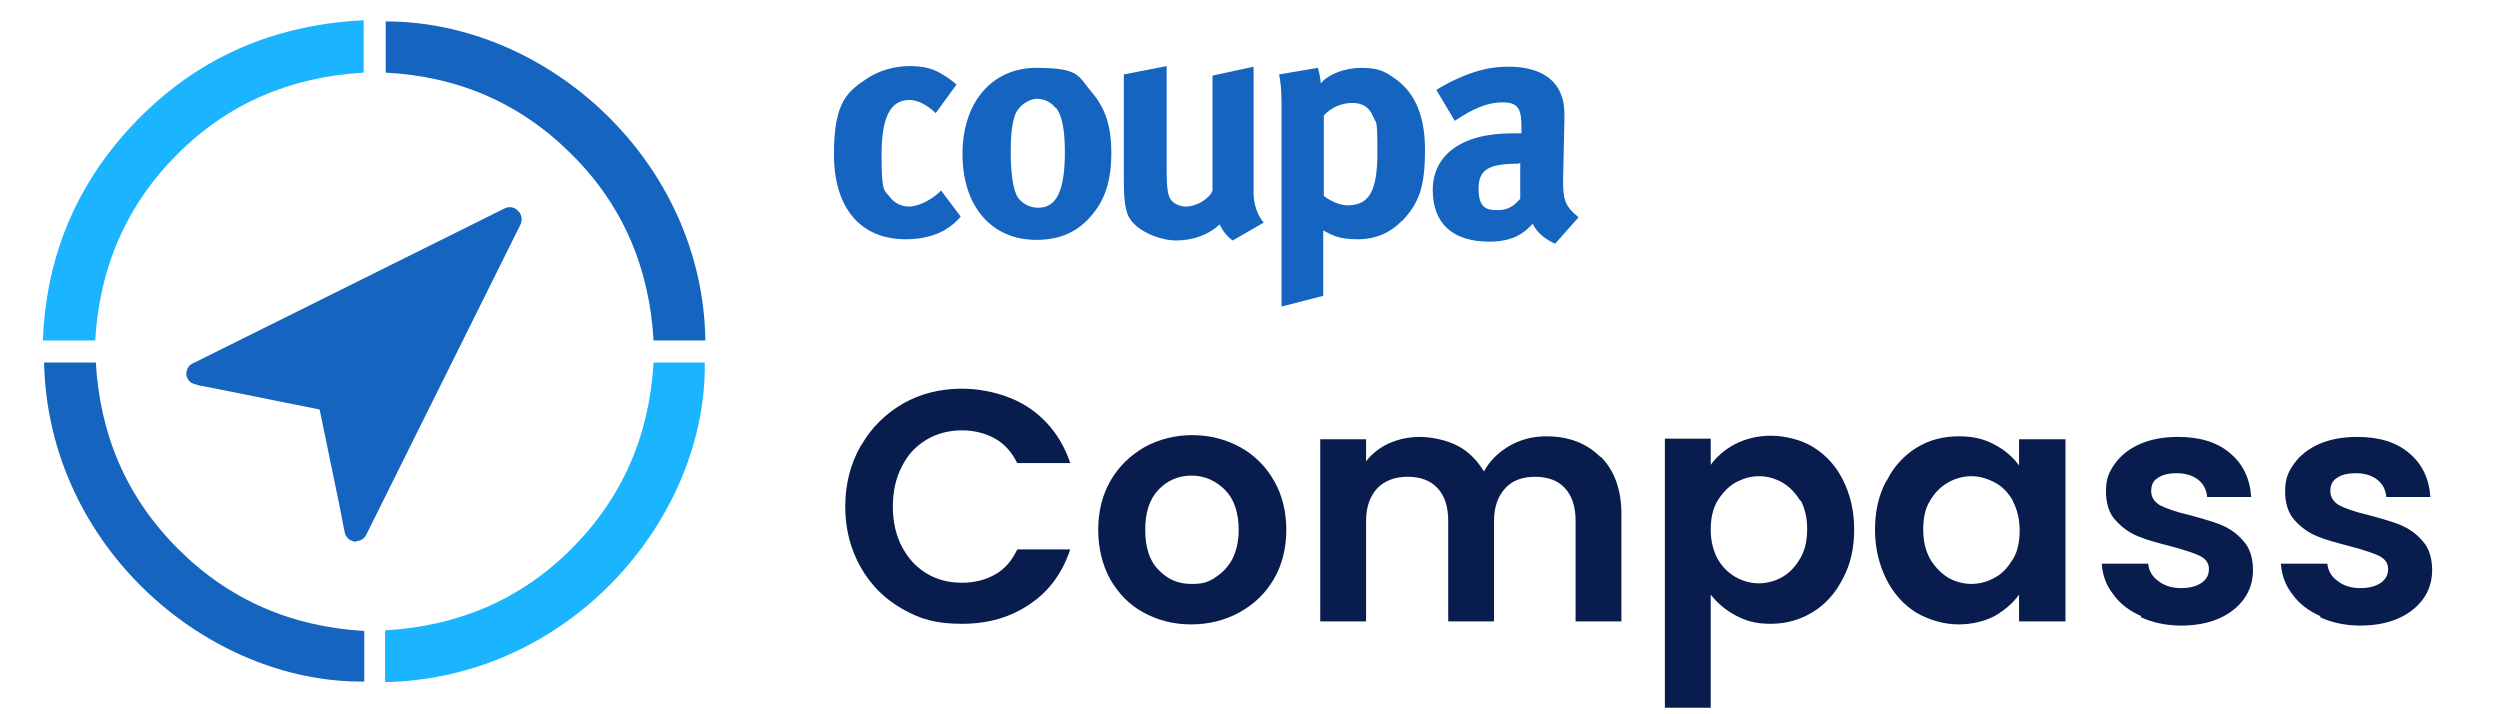 <?xml version="1.0" encoding="UTF-8"?>
<svg xmlns="http://www.w3.org/2000/svg" version="1.1" viewBox="0 0 420 120">
  <defs>
    <style>
      .cls-1 {
        fill: #1565c0;
      }

      .cls-2 {
        fill: #081d4d;
      }

      .cls-3 {
        fill: #1ab4ff;
      }
    </style>
  </defs>
  <!-- Generator: Adobe Illustrator 28.7.1, SVG Export Plug-In . SVG Version: 1.2.0 Build 142)  -->
  <g>
    <g id="Layer_1">
      <g>
        <path class="cls-1" d="M59.8,91c-.2,0-.5,0-.7-.2h-.2c-.5-.3-.9-.8-1-1.4l-.9-4.6c-1.1-5.3-2.2-10.7-3.3-16-5.6-1.1-11.3-2.3-16.9-3.4l-3.1-.6c-.2,0-.4-.1-.7-.2-.1,0-.2,0-.4-.1-.7-.2-1.2-.8-1.3-1.6,0-.7.3-1.5,1-1.8l52.5-26.1c.3-.1.5-.2.8-.2.4,0,.8.1,1.2.4l.2.2c.6.5.8,1.4.5,2.2l-26,52.3c-.3.6-1,1-1.6,1Z"/>
        <path class="cls-3" d="M64.7,114.6c0-2.5,0-5.6,0-7.9,0-.2,0-.5,0-.8,12.2-.7,22.7-5.1,31.3-13.7,8.6-8.6,13.1-19.1,13.8-31.3,2.6,0,6,0,8.6,0,.4,25.6-22,53-53.7,53.7Z"/>
        <path class="cls-3" d="M61.1,3.4c0,2.8,0,6.1,0,8.8-12.2.7-22.7,5.1-31.3,13.7-8.6,8.6-13.1,19.1-13.8,31.3-2.6,0-5.9,0-8.8,0,.5-13.2,5-24.8,13.7-34.7C31.6,10.4,45,4.2,61.1,3.4Z"/>
        <path class="cls-1" d="M64.8,12.2c0-2.7,0-6,0-8.6,27.3,0,53.3,23.6,53.7,53.6-2.6,0-5.9,0-8.7,0-.7-12.1-5.1-22.7-13.8-31.3-8.6-8.6-19.1-13.1-31.3-13.7Z"/>
        <path class="cls-1" d="M61.2,105.9c0,2.7,0,6,0,8.6-26.1.3-53.1-22.4-53.8-53.6,2.6,0,5.9,0,8.7,0,.7,12.1,5.1,22.6,13.8,31.3,8.6,8.6,19.1,13.1,31.3,13.8Z"/>
      </g>
      <g>
        <path class="cls-1" d="M159,38.5c-1.9,1.1-4.1,1.7-6.8,1.7-7.7,0-12.1-5.3-12.1-14.3s2.4-10.6,5.7-12.8c1.8-1.2,4.5-2,6.9-2s3.9.4,5.3,1.2c1,.6,1.5.9,2.7,1.9l-3.5,4.8c-1.5-1.4-3-2.2-4.4-2.2-3.2,0-4.7,2.8-4.7,9.3s.5,5.8,1.4,7c.7,1,2,1.6,3.2,1.6s3.2-.7,5-2.3l.4-.4,3.3,4.4c-1,1.1-1.5,1.5-2.5,2.1h0Z"/>
        <path class="cls-1" d="M183.2,36.4c-2.1,2.4-4.9,3.9-9.1,3.9-7.5,0-12.4-5.6-12.4-14.4s5-14.5,12.4-14.5,7,1.4,9.4,4.2c2.2,2.6,3.2,5.6,3.2,10.1,0,4.8-1.1,8-3.5,10.7h0ZM177.3,18.1c-.7-.9-1.8-1.5-3.1-1.5s-3.1,1.1-3.7,2.8c-.5,1.5-.7,3.4-.7,6.2s.3,5.6.9,7c.6,1.5,2.3,2.3,3.7,2.3,3.1,0,4.5-2.8,4.5-9.4,0-3.7-.5-6.2-1.5-7.4h0Z"/>
        <path class="cls-1" d="M207.1,40.4c-.9-.6-1.7-1.6-2.2-2.7-1.8,1.7-4.4,2.7-7.3,2.7s-7.3-1.8-8.2-4.5c-.4-1.2-.6-2.7-.6-5.5V12.5l7.2-1.4v17.8c0,2.5.2,3.8.6,4.5.4.7,1.5,1.3,2.6,1.3,1.8,0,4-1.3,4.5-2.7V12.7l6.9-1.5v21.2c0,1.8.6,3.7,1.7,5l-5.2,3h0Z"/>
        <path class="cls-1" d="M235.5,37.1c-1.9,2-4.4,3.1-7.4,3.1s-4.2-.6-5.8-1.5c0,.6,0,1.5,0,2.3v8.7l-7,1.8V19.5c0-3.6,0-4.7-.4-7l6.5-1.1c.3,1,.4,1.7.5,2.6,1.2-1.5,4-2.6,6.8-2.6s4,.6,5.5,1.7c3,2,5.2,5.6,5.2,12s-1,9-3.9,12.1M230.7,19.6c-.6-1.5-1.7-2.3-3.5-2.3s-3.5.7-4.8,2.1v13.5c1,.8,2.6,1.6,4,1.6,3.6,0,5-2.4,5-8.8s-.2-4.7-.7-6.1h0Z"/>
        <path class="cls-1" d="M261.4,41c-1.7-.7-3.2-1.9-3.9-3.4-.6.6-1.1,1.1-1.7,1.5-1.4,1-3.3,1.5-5.6,1.5-6.2,0-9.5-3.1-9.5-8.7s4.5-9.5,13.3-9.5,1,0,1.6,0v-1.1c0-3.1-.6-4.1-3.2-4.1s-5,1.1-8,3.1l-3.1-5.2c1.5-.9,2.6-1.5,4.5-2.3,2.7-1.1,5-1.6,7.6-1.6,4.7,0,7.8,1.7,8.9,4.8.4,1.1.6,2,.5,5l-.2,9.3c0,3,.2,4.3,2.6,6.2l-3.9,4.4h0ZM255.2,27.5c-5,0-6.8.9-6.8,4.2s1.4,3.6,3.2,3.6,2.7-.7,3.8-1.9v-6c0,0-.2,0-.2,0Z"/>
      </g>
      <g>
        <path class="cls-2" d="M144.7,74.8c1.7-3,4.1-5.3,7-7,3-1.7,6.3-2.5,10-2.5s8.1,1.1,11.3,3.3c3.2,2.2,5.5,5.3,6.8,9.2h-8.9c-.9-1.8-2.1-3.2-3.7-4.1s-3.5-1.4-5.6-1.4-4.2.5-6,1.6c-1.8,1.1-3.1,2.5-4.1,4.5-1,1.9-1.5,4.2-1.5,6.7s.5,4.8,1.5,6.7c1,1.9,2.3,3.4,4.1,4.5,1.8,1.1,3.8,1.6,6,1.6s4-.5,5.6-1.4,2.8-2.3,3.7-4.2h8.9c-1.3,3.9-3.5,7-6.8,9.2-3.2,2.2-7,3.3-11.4,3.3s-7-.8-10-2.5c-3-1.7-5.3-4-7-7-1.7-3-2.6-6.4-2.6-10.2s.9-7.2,2.6-10.2Z"/>
        <path class="cls-2" d="M192.1,102.9c-2.4-1.3-4.2-3.2-5.6-5.6-1.3-2.4-2-5.2-2-8.3s.7-5.9,2.1-8.3,3.3-4.2,5.7-5.6c2.4-1.3,5.1-2,8-2s5.6.7,8,2c2.4,1.3,4.3,3.2,5.7,5.6s2.1,5.2,2.1,8.3-.7,5.9-2.1,8.3c-1.4,2.4-3.3,4.2-5.8,5.6-2.4,1.3-5.1,2-8.1,2s-5.6-.7-8-2ZM204,97.1c1.2-.7,2.2-1.7,3-3.1.7-1.4,1.1-3,1.1-5,0-2.9-.8-5.2-2.3-6.7s-3.4-2.4-5.6-2.4-4.1.8-5.6,2.4c-1.5,1.6-2.2,3.8-2.2,6.7s.7,5.2,2.2,6.7c1.5,1.6,3.3,2.4,5.5,2.4s2.7-.3,4-1Z"/>
        <path class="cls-2" d="M268.9,76.7c2.3,2.3,3.5,5.5,3.5,9.7v18h-7.7v-16.9c0-2.4-.6-4.2-1.8-5.5-1.2-1.3-2.9-1.9-5-1.9s-3.8.6-5,1.9c-1.2,1.3-1.9,3.1-1.9,5.5v16.9h-7.7v-16.9c0-2.4-.6-4.2-1.8-5.5-1.2-1.3-2.9-1.9-5-1.9s-3.8.6-5.1,1.9c-1.2,1.3-1.9,3.1-1.9,5.5v16.9h-7.7v-30.6h7.7v3.7c1-1.3,2.3-2.3,3.8-3,1.6-.7,3.3-1.1,5.2-1.1s4.5.5,6.4,1.5c1.9,1,3.3,2.5,4.4,4.3,1-1.8,2.4-3.2,4.3-4.3,1.9-1.1,4-1.6,6.2-1.6,3.8,0,6.8,1.2,9.1,3.5Z"/>
        <path class="cls-2" d="M291.5,74.6c1.8-.9,3.8-1.4,6-1.4s5,.6,7.1,1.9c2.1,1.3,3.8,3.1,5,5.5,1.2,2.4,1.9,5.1,1.9,8.3s-.6,5.9-1.9,8.3c-1.2,2.4-2.9,4.3-5,5.6-2.1,1.3-4.5,2-7.1,2s-4.2-.5-5.9-1.4c-1.7-.9-3.1-2.1-4.2-3.5v19h-7.7v-45.2h7.7v4.4c1-1.4,2.4-2.6,4.1-3.5ZM302.5,84.2c-.8-1.3-1.8-2.4-3-3.1-1.2-.7-2.6-1.1-4-1.1s-2.7.4-4,1.1c-1.2.7-2.2,1.8-3,3.1-.8,1.4-1.1,3-1.1,4.8s.4,3.4,1.1,4.8c.8,1.4,1.8,2.4,3,3.1s2.6,1.1,4,1.1,2.8-.4,4-1.1c1.2-.7,2.2-1.8,3-3.2.8-1.4,1.1-3,1.1-4.9s-.4-3.4-1.1-4.8Z"/>
        <path class="cls-2" d="M317,80.7c1.2-2.4,2.9-4.2,5-5.5,2.1-1.3,4.5-1.9,7.1-1.9s4.3.5,6,1.4c1.7.9,3.1,2.1,4.1,3.5v-4.4h7.8v30.6h-7.8v-4.5c-1,1.4-2.4,2.6-4.1,3.6-1.8.9-3.8,1.4-6.1,1.4s-4.9-.7-7.1-2c-2.1-1.3-3.8-3.2-5-5.6-1.2-2.4-1.9-5.2-1.9-8.3s.6-5.8,1.9-8.2ZM338.2,84.2c-.7-1.3-1.7-2.4-3-3.1-1.3-.7-2.6-1.1-4-1.1s-2.8.4-4,1.1c-1.2.7-2.2,1.7-3,3.1-.8,1.3-1.1,2.9-1.1,4.8s.4,3.5,1.1,4.8c.8,1.4,1.8,2.4,3,3.2,1.2.7,2.6,1.1,4,1.1s2.8-.4,4-1.1c1.3-.7,2.2-1.8,3-3.1s1.1-3,1.1-4.8-.4-3.5-1.1-4.8Z"/>
        <path class="cls-2" d="M359.7,103.5c-2-.9-3.6-2.1-4.7-3.7-1.2-1.5-1.8-3.3-1.9-5.1h7.8c.1,1.2.7,2.2,1.7,2.9,1,.8,2.3,1.2,3.8,1.2s2.6-.3,3.5-.9c.8-.6,1.2-1.3,1.2-2.3s-.5-1.7-1.5-2.2c-1-.5-2.6-1-4.8-1.6-2.3-.6-4.2-1.1-5.6-1.7-1.5-.6-2.7-1.5-3.8-2.7s-1.6-2.9-1.6-4.9.5-3.2,1.5-4.6c1-1.4,2.4-2.5,4.2-3.3,1.8-.8,4-1.2,6.4-1.2,3.7,0,6.6.9,8.7,2.7,2.2,1.8,3.4,4.3,3.6,7.4h-7.4c-.1-1.2-.6-2.2-1.5-2.9s-2.1-1.1-3.6-1.1-2.5.3-3.2.8c-.8.5-1.1,1.2-1.1,2.2s.5,1.8,1.5,2.4c1,.5,2.6,1.1,4.8,1.6,2.2.6,4,1.1,5.5,1.7,1.4.6,2.7,1.5,3.7,2.7,1.1,1.2,1.6,2.9,1.6,4.9,0,1.8-.5,3.4-1.5,4.8-1,1.4-2.4,2.5-4.2,3.3-1.8.8-4,1.2-6.4,1.2s-4.8-.5-6.7-1.4Z"/>
        <path class="cls-2" d="M389.8,103.5c-2-.9-3.6-2.1-4.7-3.7-1.2-1.5-1.8-3.3-1.9-5.1h7.8c.1,1.2.7,2.2,1.7,2.9,1,.8,2.3,1.2,3.8,1.2s2.6-.3,3.5-.9c.8-.6,1.2-1.3,1.2-2.3s-.5-1.7-1.5-2.2c-1-.5-2.6-1-4.8-1.6-2.3-.6-4.2-1.1-5.6-1.7-1.5-.6-2.7-1.5-3.8-2.7s-1.6-2.9-1.6-4.9.5-3.2,1.5-4.6c1-1.4,2.4-2.5,4.2-3.3,1.8-.8,4-1.2,6.4-1.2,3.7,0,6.6.9,8.7,2.7,2.2,1.8,3.4,4.3,3.6,7.4h-7.4c-.1-1.2-.6-2.2-1.5-2.9s-2.1-1.1-3.6-1.1-2.5.3-3.2.8c-.8.5-1.1,1.2-1.1,2.2s.5,1.8,1.5,2.4c1,.5,2.6,1.1,4.8,1.6,2.2.6,4,1.1,5.5,1.7,1.4.6,2.7,1.5,3.7,2.7,1.1,1.2,1.6,2.9,1.6,4.9,0,1.8-.5,3.4-1.5,4.8-1,1.4-2.4,2.5-4.2,3.3-1.8.8-4,1.2-6.4,1.2s-4.8-.5-6.7-1.4Z"/>
      </g>
    </g>
  </g>
</svg>